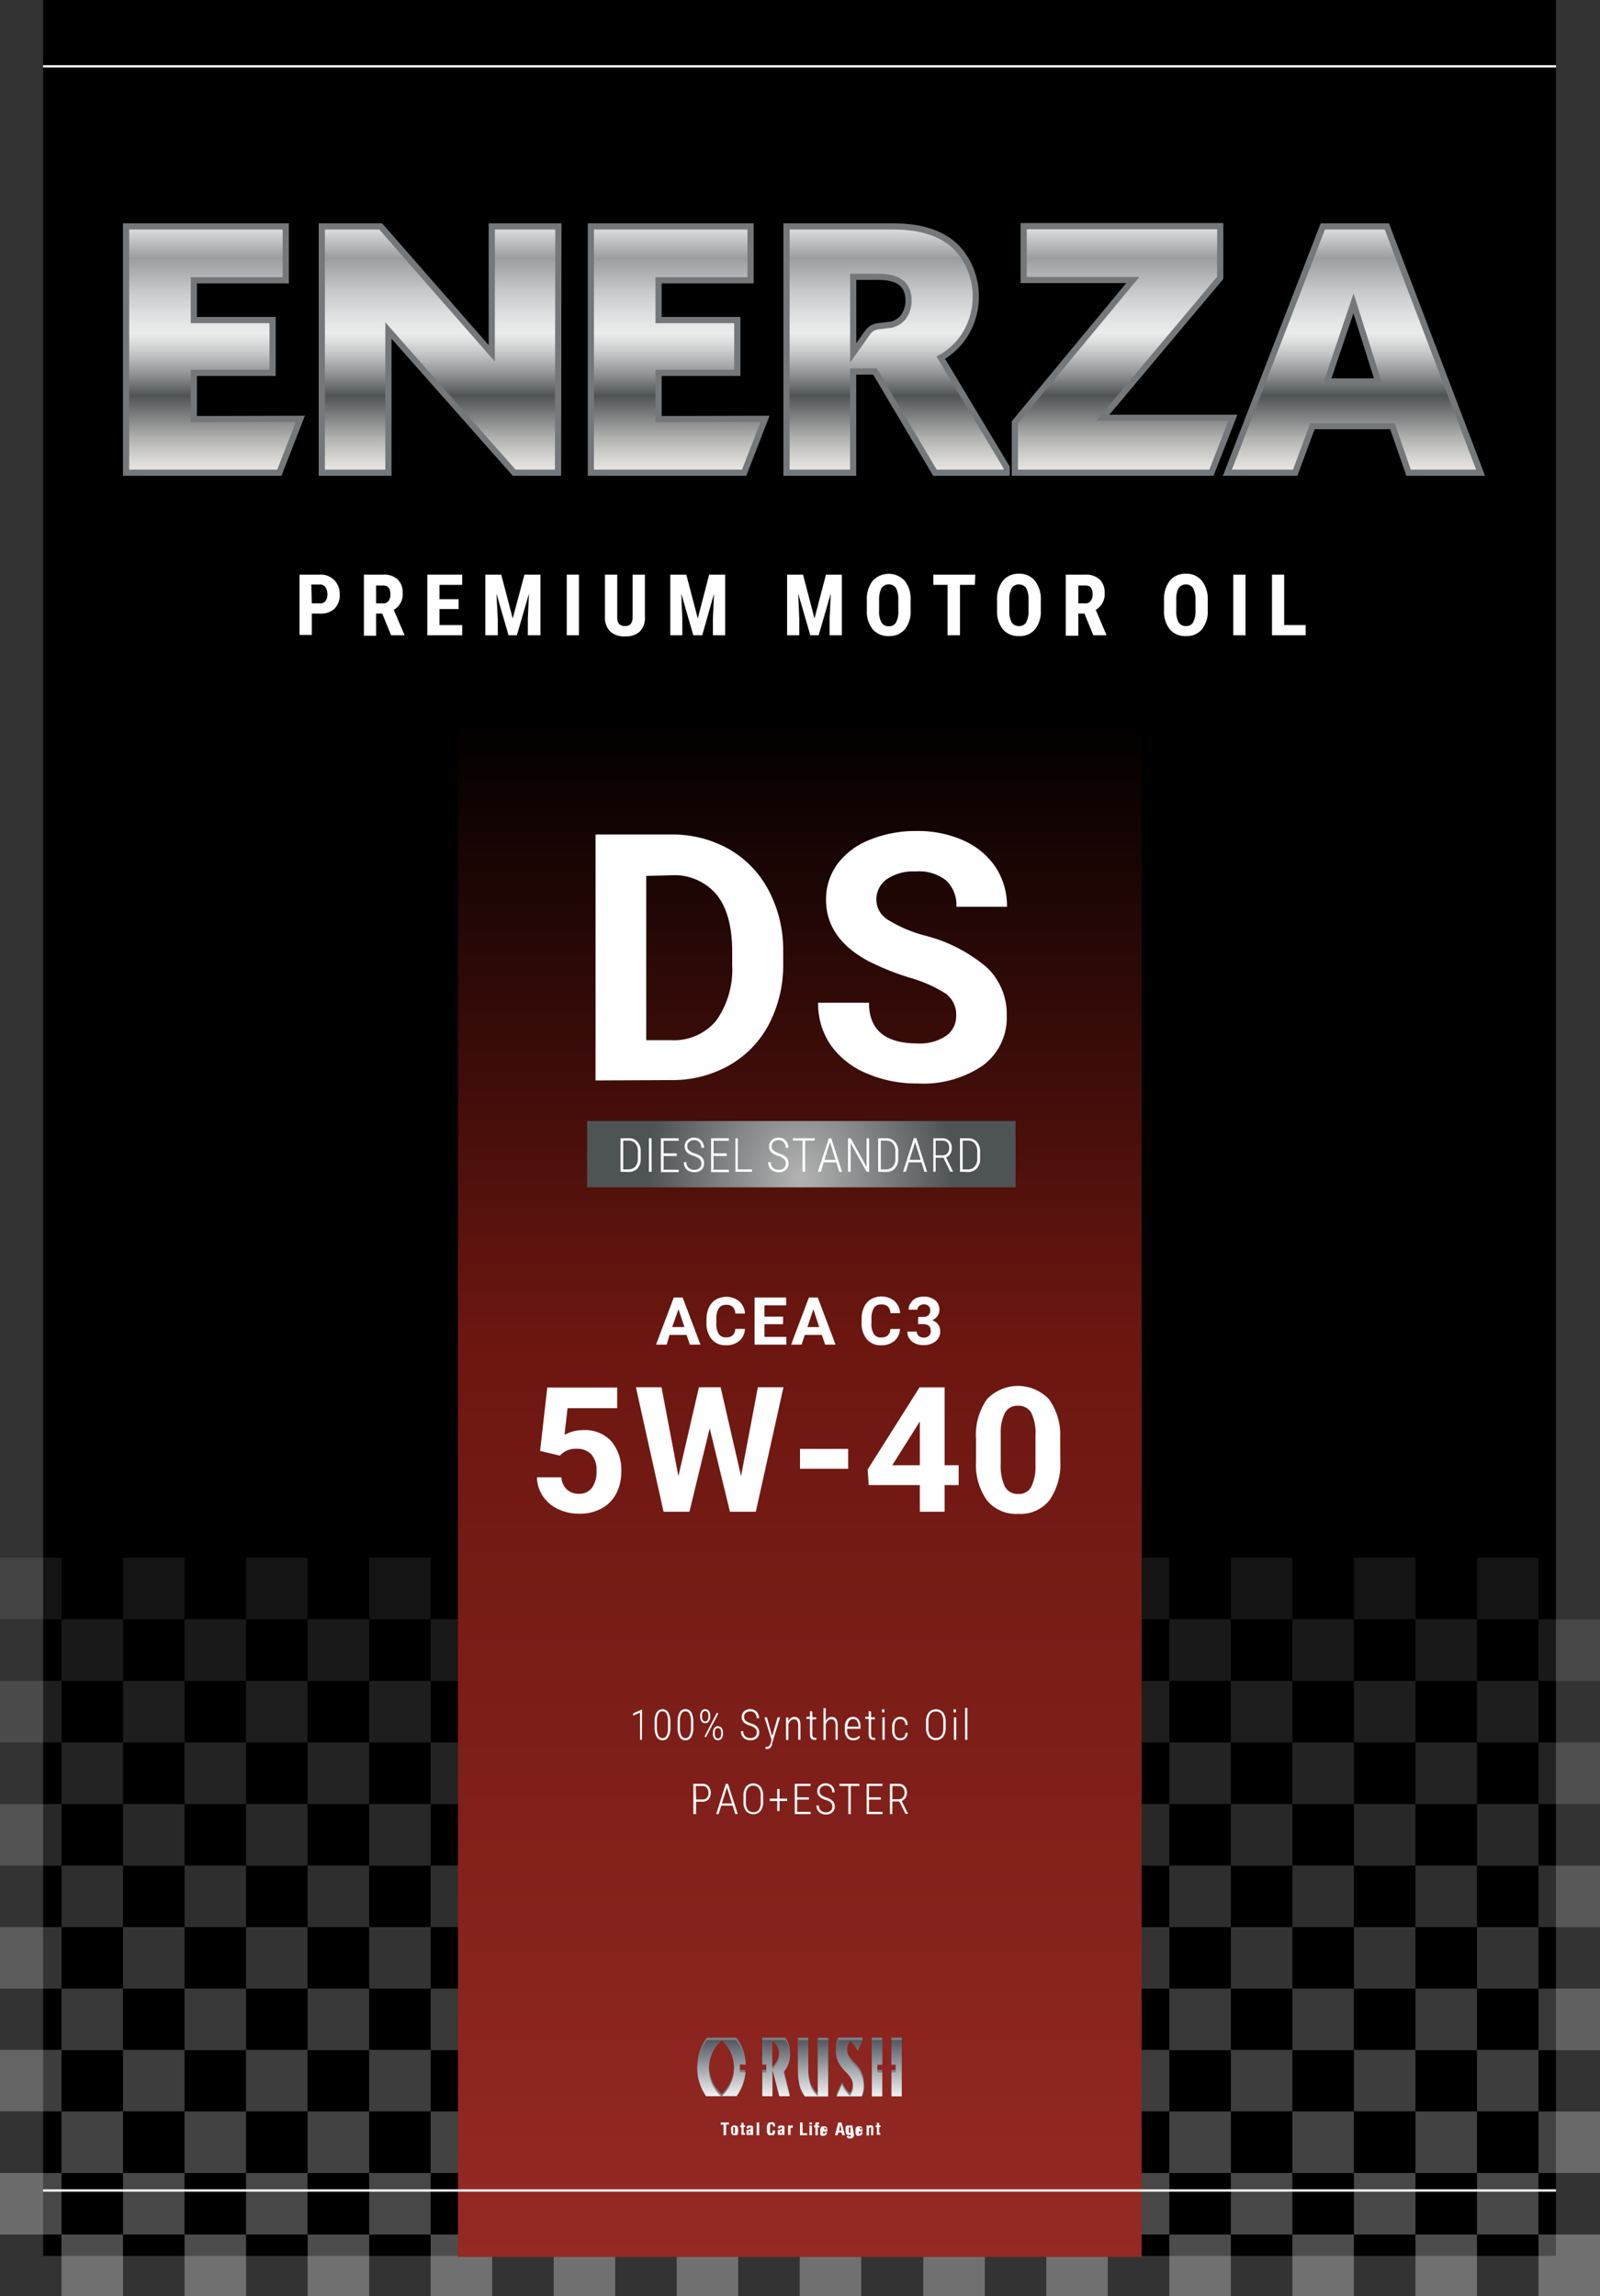 <svg xmlns="http://www.w3.org/2000/svg" xmlns:xlink="http://www.w3.org/1999/xlink" viewBox="0 0 180 258.2"><rect x="0" y="0" width="180" height="258.2" fill="#333333" stroke="none"/><defs><style>.cls-1,.cls-10,.cls-11,.cls-12,.cls-15,.cls-2,.cls-3,.cls-4,.cls-5,.cls-6,.cls-7,.cls-8,.cls-9{fill:#fff;}.cls-1{opacity:0.3;}.cls-2{opacity:0.28;}.cls-3{opacity:0.26;}.cls-4{opacity:0.24;}.cls-5{opacity:0.22;}.cls-6{opacity:0.2;}.cls-7{opacity:0.18;}.cls-8{opacity:0.14;}.cls-9{opacity:0.16;}.cls-10{opacity:0.12;}.cls-11{opacity:0.1;}.cls-12{opacity:0.08;}.cls-13{fill:url(#名称未設定グラデーション_23);}.cls-14,.cls-24{fill:none;}.cls-14{stroke:#fff;stroke-width:0.26px;}.cls-16{fill:#a1a4a6;stroke:#74787b;stroke-width:1.39px;}.cls-17{fill:url(#名称未設定グラデーション_2);}.cls-18{fill:url(#名称未設定グラデーション_2-2);}.cls-19{fill:url(#名称未設定グラデーション_2-3);}.cls-20{fill:url(#名称未設定グラデーション_2-4);}.cls-21{fill:url(#名称未設定グラデーション_2-5);}.cls-22{fill:url(#名称未設定グラデーション_2-6);}.cls-23{fill:url(#名称未設定グラデーション_4);}.cls-25{fill:#7c8084;}.cls-26{fill:url(#linear-gradient);}.cls-27{fill:url(#linear-gradient-2);}.cls-28{fill:url(#linear-gradient-3);}.cls-29{fill:url(#linear-gradient-4);}</style><linearGradient id="名称未設定グラデーション_23" x1="89.97" y1="253.8" x2="89.97" y2="80.86" gradientUnits="userSpaceOnUse"><stop offset="0" stop-color="#952924"/><stop offset="0.6" stop-color="#6c1610"/><stop offset="1"/></linearGradient><linearGradient id="名称未設定グラデーション_2" x1="2649.39" y1="2643.9" x2="2676.42" y2="2643.9" gradientTransform="translate(-2620 2702.2) rotate(-90)" gradientUnits="userSpaceOnUse"><stop offset="0" stop-color="#efedeb"/><stop offset="0" stop-color="#e8e6e2"/><stop offset="0.04" stop-color="#d9d8d4"/><stop offset="0.13" stop-color="#b2b3b1"/><stop offset="0.24" stop-color="#747778"/><stop offset="0.31" stop-color="#4e5355"/><stop offset="0.31" stop-color="#505557"/><stop offset="0.4" stop-color="#929597"/><stop offset="0.48" stop-color="#c2c4c5"/><stop offset="0.54" stop-color="#e0e1e1"/><stop offset="0.57" stop-color="#ebecec"/><stop offset="0.63" stop-color="#e1e3e3"/><stop offset="0.74" stop-color="#c7c9cb"/><stop offset="0.87" stop-color="#9da1a4"/><stop offset="0.88" stop-color="#9a9ea2"/><stop offset="1" stop-color="#dbdbdb"/><stop offset="1" stop-color="#b3b3b3"/></linearGradient><linearGradient id="名称未設定グラデーション_2-2" x1="2649.39" y1="2669.49" x2="2676.42" y2="2669.49" xlink:href="#名称未設定グラデーション_2"/><linearGradient id="名称未設定グラデーション_2-3" x1="2649.39" y1="2696.19" x2="2676.42" y2="2696.19" xlink:href="#名称未設定グラデーション_2"/><linearGradient id="名称未設定グラデーション_2-4" x1="2649.39" y1="2720.87" x2="2676.42" y2="2720.87" xlink:href="#名称未設定グラデーション_2"/><linearGradient id="名称未設定グラデーション_2-5" x1="2649.39" y1="2746.35" x2="2676.42" y2="2746.35" xlink:href="#名称未設定グラデーション_2"/><linearGradient id="名称未設定グラデーション_2-6" x1="2649.39" y1="2772.32" x2="2676.42" y2="2772.32" xlink:href="#名称未設定グラデーション_2"/><radialGradient id="名称未設定グラデーション_4" cx="-94.28" cy="1511.16" r="9.5" gradientTransform="translate(260.71 -3010.73) scale(1.81 2.08)" gradientUnits="userSpaceOnUse"><stop offset="0" stop-color="#b3b3b3"/><stop offset="1" stop-color="#4e5355"/></radialGradient><linearGradient id="linear-gradient" x1="91.48" y1="235.74" x2="91.48" y2="229.41" gradientUnits="userSpaceOnUse"><stop offset="0" stop-color="#f1f1f1"/><stop offset="1" stop-color="#515861"/></linearGradient><linearGradient id="linear-gradient-2" x1="95.63" y1="235.74" x2="95.63" y2="229.41" xlink:href="#linear-gradient"/><linearGradient id="linear-gradient-3" x1="99.77" y1="235.74" x2="99.77" y2="229.41" xlink:href="#linear-gradient"/><linearGradient id="linear-gradient-4" x1="83.66" y1="235.73" x2="83.66" y2="229.41" xlink:href="#linear-gradient"/></defs><g id="レイヤー_2" data-name="レイヤー 2"><g id="テキスト"><rect x="4.85" width="170.19" height="253.68"/><rect class="cls-1" x="103.87" y="251.28" width="6.92" height="6.92"/><rect class="cls-1" x="117.71" y="251.28" width="6.92" height="6.92"/><rect class="cls-1" x="131.55" y="251.28" width="6.92" height="6.92"/><rect class="cls-1" x="145.39" y="251.28" width="6.92" height="6.92"/><rect class="cls-1" x="159.24" y="251.28" width="6.92" height="6.92"/><rect class="cls-1" x="173.08" y="251.28" width="6.92" height="6.92"/><rect class="cls-2" x="96.95" y="244.36" width="6.92" height="6.92"/><rect class="cls-2" x="110.79" y="244.36" width="6.92" height="6.92"/><rect class="cls-2" x="124.63" y="244.36" width="6.92" height="6.92"/><rect class="cls-2" x="138.47" y="244.36" width="6.92" height="6.92"/><rect class="cls-2" x="152.32" y="244.36" width="6.92" height="6.92"/><rect class="cls-2" x="166.16" y="244.36" width="6.92" height="6.92"/><rect class="cls-3" x="103.87" y="237.44" width="6.92" height="6.92"/><rect class="cls-3" x="117.71" y="237.44" width="6.92" height="6.92"/><rect class="cls-3" x="131.55" y="237.44" width="6.92" height="6.92"/><rect class="cls-3" x="145.39" y="237.44" width="6.92" height="6.92"/><rect class="cls-3" x="159.24" y="237.44" width="6.92" height="6.92"/><rect class="cls-3" x="173.08" y="237.44" width="6.92" height="6.92"/><rect class="cls-4" x="96.95" y="230.51" width="6.92" height="6.92"/><rect class="cls-4" x="110.79" y="230.51" width="6.92" height="6.92"/><rect class="cls-4" x="124.63" y="230.51" width="6.92" height="6.92"/><rect class="cls-4" x="138.47" y="230.51" width="6.92" height="6.92"/><rect class="cls-4" x="152.32" y="230.51" width="6.92" height="6.92"/><rect class="cls-4" x="166.16" y="230.51" width="6.92" height="6.92"/><rect class="cls-5" x="103.87" y="223.63" width="6.92" height="6.92"/><rect class="cls-5" x="117.71" y="223.63" width="6.92" height="6.92"/><rect class="cls-5" x="131.55" y="223.63" width="6.92" height="6.92"/><rect class="cls-5" x="145.39" y="223.63" width="6.92" height="6.92"/><rect class="cls-5" x="159.24" y="223.63" width="6.92" height="6.92"/><rect class="cls-5" x="173.08" y="223.63" width="6.92" height="6.92"/><rect class="cls-6" x="96.95" y="216.71" width="6.92" height="6.92"/><rect class="cls-6" x="110.79" y="216.71" width="6.92" height="6.92"/><rect class="cls-6" x="124.63" y="216.71" width="6.92" height="6.92"/><rect class="cls-6" x="138.47" y="216.71" width="6.92" height="6.92"/><rect class="cls-6" x="152.32" y="216.71" width="6.92" height="6.92"/><rect class="cls-6" x="166.16" y="216.71" width="6.92" height="6.92"/><rect class="cls-7" x="103.87" y="209.79" width="6.92" height="6.92"/><rect class="cls-7" x="117.71" y="209.79" width="6.92" height="6.92"/><rect class="cls-7" x="131.55" y="209.79" width="6.92" height="6.92"/><rect class="cls-7" x="145.39" y="209.79" width="6.92" height="6.92"/><rect class="cls-7" x="159.24" y="209.79" width="6.92" height="6.92"/><rect class="cls-7" x="173.08" y="209.79" width="6.92" height="6.92"/><rect class="cls-8" x="103.87" y="195.95" width="6.92" height="6.92"/><rect class="cls-8" x="117.71" y="195.95" width="6.92" height="6.92"/><rect class="cls-8" x="131.55" y="195.95" width="6.92" height="6.92"/><rect class="cls-8" x="145.39" y="195.95" width="6.92" height="6.92"/><rect class="cls-8" x="159.24" y="195.95" width="6.92" height="6.92"/><rect class="cls-8" x="173.08" y="195.95" width="6.92" height="6.92"/><rect class="cls-9" x="96.95" y="202.87" width="6.92" height="6.92"/><rect class="cls-9" x="110.79" y="202.87" width="6.92" height="6.92"/><rect class="cls-9" x="124.63" y="202.87" width="6.92" height="6.92"/><rect class="cls-9" x="138.47" y="202.87" width="6.92" height="6.92"/><rect class="cls-9" x="152.32" y="202.87" width="6.92" height="6.92"/><rect class="cls-9" x="166.16" y="202.87" width="6.92" height="6.92"/><rect class="cls-10" x="96.95" y="189.02" width="6.92" height="6.92"/><rect class="cls-10" x="110.79" y="189.02" width="6.92" height="6.92"/><rect class="cls-10" x="124.63" y="189.02" width="6.92" height="6.92"/><rect class="cls-10" x="138.47" y="189.02" width="6.92" height="6.92"/><rect class="cls-10" x="152.32" y="189.02" width="6.92" height="6.92"/><rect class="cls-10" x="166.16" y="189.02" width="6.92" height="6.92"/><rect class="cls-1" x="6.92" y="251.28" width="6.92" height="6.92"/><rect class="cls-1" x="20.76" y="251.28" width="6.92" height="6.92"/><rect class="cls-1" x="34.61" y="251.28" width="6.92" height="6.92"/><rect class="cls-1" x="48.45" y="251.28" width="6.92" height="6.92"/><rect class="cls-1" x="62.29" y="251.28" width="6.92" height="6.92"/><rect class="cls-1" x="76.13" y="251.28" width="6.92" height="6.92"/><rect class="cls-1" x="89.97" y="251.28" width="6.92" height="6.92"/><rect class="cls-2" y="244.36" width="6.92" height="6.92"/><rect class="cls-2" x="13.84" y="244.36" width="6.92" height="6.92"/><rect class="cls-2" x="27.68" y="244.36" width="6.92" height="6.92"/><rect class="cls-2" x="41.53" y="244.36" width="6.92" height="6.92"/><rect class="cls-2" x="55.37" y="244.36" width="6.92" height="6.92"/><rect class="cls-2" x="69.21" y="244.36" width="6.92" height="6.92"/><rect class="cls-2" x="83.05" y="244.36" width="6.92" height="6.92"/><rect class="cls-3" x="6.92" y="237.44" width="6.92" height="6.92"/><rect class="cls-3" x="20.76" y="237.44" width="6.92" height="6.92"/><rect class="cls-3" x="34.61" y="237.44" width="6.92" height="6.92"/><rect class="cls-3" x="48.45" y="237.44" width="6.92" height="6.92"/><rect class="cls-3" x="62.29" y="237.44" width="6.92" height="6.92"/><rect class="cls-3" x="76.13" y="237.44" width="6.92" height="6.92"/><rect class="cls-3" x="89.97" y="237.44" width="6.92" height="6.92"/><rect class="cls-4" y="230.51" width="6.92" height="6.92"/><rect class="cls-4" x="13.84" y="230.51" width="6.92" height="6.92"/><rect class="cls-4" x="27.68" y="230.51" width="6.92" height="6.92"/><rect class="cls-4" x="41.53" y="230.51" width="6.92" height="6.92"/><rect class="cls-4" x="55.37" y="230.51" width="6.92" height="6.92"/><rect class="cls-4" x="69.21" y="230.51" width="6.92" height="6.92"/><rect class="cls-4" x="83.05" y="230.51" width="6.92" height="6.92"/><rect class="cls-5" x="6.92" y="223.63" width="6.92" height="6.92"/><rect class="cls-5" x="20.76" y="223.63" width="6.92" height="6.92"/><rect class="cls-5" x="34.61" y="223.63" width="6.92" height="6.92"/><rect class="cls-5" x="48.45" y="223.63" width="6.92" height="6.92"/><rect class="cls-5" x="62.29" y="223.63" width="6.92" height="6.92"/><rect class="cls-5" x="76.13" y="223.63" width="6.92" height="6.92"/><rect class="cls-5" x="89.97" y="223.63" width="6.92" height="6.92"/><rect class="cls-6" y="216.71" width="6.92" height="6.92"/><rect class="cls-6" x="13.84" y="216.71" width="6.92" height="6.92"/><rect class="cls-6" x="27.68" y="216.71" width="6.92" height="6.92"/><rect class="cls-6" x="41.53" y="216.71" width="6.92" height="6.92"/><rect class="cls-6" x="55.37" y="216.71" width="6.92" height="6.92"/><rect class="cls-6" x="69.21" y="216.71" width="6.92" height="6.92"/><rect class="cls-6" x="83.05" y="216.71" width="6.92" height="6.92"/><rect class="cls-7" x="6.92" y="209.79" width="6.92" height="6.92"/><rect class="cls-7" x="20.76" y="209.79" width="6.92" height="6.92"/><rect class="cls-7" x="34.61" y="209.79" width="6.92" height="6.92"/><rect class="cls-7" x="48.45" y="209.79" width="6.92" height="6.92"/><rect class="cls-7" x="62.29" y="209.79" width="6.92" height="6.92"/><rect class="cls-7" x="76.13" y="209.79" width="6.92" height="6.92"/><rect class="cls-7" x="89.97" y="209.79" width="6.92" height="6.92"/><rect class="cls-8" x="6.92" y="195.95" width="6.92" height="6.92"/><rect class="cls-8" x="20.76" y="195.95" width="6.92" height="6.92"/><rect class="cls-8" x="34.61" y="195.95" width="6.92" height="6.92"/><rect class="cls-8" x="48.45" y="195.95" width="6.92" height="6.92"/><rect class="cls-8" x="62.29" y="195.95" width="6.92" height="6.92"/><rect class="cls-8" x="76.13" y="195.95" width="6.92" height="6.92"/><rect class="cls-8" x="89.97" y="195.95" width="6.92" height="6.92"/><rect class="cls-9" y="202.87" width="6.92" height="6.92"/><rect class="cls-9" x="13.84" y="202.87" width="6.92" height="6.92"/><rect class="cls-9" x="27.68" y="202.87" width="6.92" height="6.92"/><rect class="cls-9" x="41.53" y="202.87" width="6.92" height="6.92"/><rect class="cls-9" x="55.37" y="202.87" width="6.92" height="6.92"/><rect class="cls-9" x="69.21" y="202.87" width="6.92" height="6.92"/><rect class="cls-9" x="83.05" y="202.87" width="6.92" height="6.92"/><rect class="cls-10" y="189.02" width="6.92" height="6.92"/><rect class="cls-10" x="13.84" y="189.02" width="6.92" height="6.92"/><rect class="cls-10" x="27.68" y="189.02" width="6.92" height="6.92"/><rect class="cls-10" x="41.53" y="189.02" width="6.92" height="6.92"/><rect class="cls-10" x="55.37" y="189.02" width="6.92" height="6.92"/><rect class="cls-10" x="69.21" y="189.02" width="6.92" height="6.92"/><rect class="cls-10" x="83.05" y="189.02" width="6.92" height="6.92"/><rect class="cls-11" x="103.87" y="182.1" width="6.92" height="6.92"/><rect class="cls-11" x="117.71" y="182.1" width="6.92" height="6.92"/><rect class="cls-11" x="131.55" y="182.1" width="6.92" height="6.92"/><rect class="cls-11" x="145.39" y="182.1" width="6.92" height="6.92"/><rect class="cls-11" x="159.24" y="182.1" width="6.92" height="6.92"/><rect class="cls-11" x="173.08" y="182.1" width="6.92" height="6.92"/><rect class="cls-12" x="96.95" y="175.18" width="6.92" height="6.92"/><rect class="cls-12" x="110.79" y="175.18" width="6.92" height="6.92"/><rect class="cls-12" x="124.63" y="175.18" width="6.92" height="6.92"/><rect class="cls-12" x="138.47" y="175.18" width="6.92" height="6.92"/><rect class="cls-12" x="152.32" y="175.18" width="6.92" height="6.92"/><rect class="cls-12" x="166.16" y="175.18" width="6.92" height="6.92"/><rect class="cls-11" x="6.92" y="182.1" width="6.92" height="6.92"/><rect class="cls-11" x="20.76" y="182.1" width="6.92" height="6.92"/><rect class="cls-11" x="34.61" y="182.1" width="6.92" height="6.92"/><rect class="cls-11" x="48.45" y="182.1" width="6.92" height="6.92"/><rect class="cls-11" x="62.29" y="182.1" width="6.92" height="6.92"/><rect class="cls-11" x="76.13" y="182.1" width="6.92" height="6.92"/><rect class="cls-11" x="89.97" y="182.1" width="6.92" height="6.92"/><rect class="cls-12" y="175.18" width="6.92" height="6.92"/><rect class="cls-12" x="13.84" y="175.18" width="6.92" height="6.92"/><rect class="cls-12" x="27.68" y="175.18" width="6.92" height="6.92"/><rect class="cls-12" x="41.53" y="175.18" width="6.92" height="6.92"/><rect class="cls-12" x="55.37" y="175.18" width="6.92" height="6.92"/><rect class="cls-12" x="69.21" y="175.18" width="6.92" height="6.92"/><rect class="cls-12" x="83.05" y="175.18" width="6.92" height="6.92"/><rect class="cls-13" x="51.52" y="80.86" width="76.91" height="172.94"/><line class="cls-14" x1="4.85" y1="7.46" x2="175.05" y2="7.46"/><line class="cls-14" x1="4.85" y1="246.33" x2="175.05" y2="246.33"/><path class="cls-15" d="M35.08,69v2.4H33.7V64.62H36a2.13,2.13,0,0,1,1.62.63,2.24,2.24,0,0,1,.6,1.63,2.11,2.11,0,0,1-.6,1.58A2.22,2.22,0,0,1,36,69Zm0-1.15H36a.72.72,0,0,0,.61-.26,1.1,1.1,0,0,0,.22-.75,1.39,1.39,0,0,0-.22-.81.71.71,0,0,0-.59-.3h-1Z"/><path class="cls-15" d="M43,69h-.69v2.49H40.94V64.62h2.19a2.25,2.25,0,0,1,1.6.53,2,2,0,0,1,.57,1.53,2,2,0,0,1-1,1.9l1.19,2.79v.07H44Zm-.69-1.15h.79a.69.69,0,0,0,.61-.28,1.15,1.15,0,0,0,.21-.73c0-.68-.27-1-.8-1h-.81Z"/><path class="cls-15" d="M51.59,68.49H49.44v1.8H52v1.15H48.07V64.62H52v1.15H49.44v1.61h2.15Z"/><path class="cls-15" d="M56.39,64.62l1.29,4.93L59,64.62h1.8v6.82H59.38V69.59l.13-2.84-1.36,4.69h-.94l-1.36-4.69L56,69.59v1.85H54.6V64.62Z"/><path class="cls-15" d="M65.13,71.44H63.76V64.62h1.37Z"/><path class="cls-15" d="M72.55,64.62v4.72A2.21,2.21,0,0,1,72,71a2.27,2.27,0,0,1-1.65.56A2.31,2.31,0,0,1,68.63,71a2.23,2.23,0,0,1-.57-1.65V64.62h1.38v4.69a1.35,1.35,0,0,0,.19.83.78.78,0,0,0,.68.25.76.76,0,0,0,.67-.25,1.38,1.38,0,0,0,.19-.81V64.62Z"/><path class="cls-15" d="M77.21,64.62l1.29,4.93,1.28-4.93h1.8v6.82H80.2V69.59l.13-2.84L79,71.44H78l-1.36-4.69.12,2.84v1.85H75.41V64.62Z"/><path class="cls-15" d="M90.34,64.62l1.29,4.93,1.29-4.93h1.79v6.82H93.33V69.59l.13-2.84L92.1,71.44h-.94L89.8,66.75l.12,2.84v1.85H88.55V64.62Z"/><path class="cls-15" d="M102.44,68.64a3.12,3.12,0,0,1-.65,2.13,2.22,2.22,0,0,1-1.8.76,2.27,2.27,0,0,1-1.8-.75,3.14,3.14,0,0,1-.67-2.11V67.51a3.34,3.34,0,0,1,.66-2.2,2.46,2.46,0,0,1,3.6,0,3.26,3.26,0,0,1,.66,2.18Zm-1.38-1.14a2.84,2.84,0,0,0-.26-1.37,1,1,0,0,0-1.63,0,2.77,2.77,0,0,0-.27,1.32v1.21A2.5,2.5,0,0,0,99.17,70a.9.9,0,0,0,.82.42.86.86,0,0,0,.8-.41,2.43,2.43,0,0,0,.27-1.29Z"/><path class="cls-15" d="M109.67,65.77H108v5.67H106.6V65.77H105V64.62h4.72Z"/><path class="cls-15" d="M117.09,68.64a3.17,3.17,0,0,1-.65,2.13,2.22,2.22,0,0,1-1.8.76,2.28,2.28,0,0,1-1.81-.75,3.19,3.19,0,0,1-.66-2.11V67.51a3.39,3.39,0,0,1,.65-2.2,2.23,2.23,0,0,1,1.81-.79,2.2,2.2,0,0,1,1.79.78,3.32,3.32,0,0,1,.67,2.18Zm-1.38-1.14a2.71,2.71,0,0,0-.27-1.37,1,1,0,0,0-1.62,0,2.55,2.55,0,0,0-.27,1.32v1.21a2.62,2.62,0,0,0,.26,1.32.92.92,0,0,0,.83.42.87.87,0,0,0,.8-.41,2.64,2.64,0,0,0,.27-1.29Z"/><path class="cls-15" d="M122,69h-.69v2.49H119.9V64.62h2.2a2.27,2.27,0,0,1,1.6.53,2,2,0,0,1,.57,1.53,2,2,0,0,1-1,1.9l1.19,2.79v.07H123Zm-.69-1.15h.78a.7.7,0,0,0,.62-.28,1.15,1.15,0,0,0,.21-.73c0-.68-.27-1-.8-1h-.81Z"/><path class="cls-15" d="M135.87,68.64a3.17,3.17,0,0,1-.65,2.13,2.22,2.22,0,0,1-1.8.76,2.28,2.28,0,0,1-1.81-.75,3.19,3.19,0,0,1-.66-2.11V67.51a3.39,3.39,0,0,1,.65-2.2,2.23,2.23,0,0,1,1.81-.79,2.2,2.2,0,0,1,1.79.78,3.32,3.32,0,0,1,.67,2.18Zm-1.38-1.14a2.71,2.71,0,0,0-.27-1.37,1,1,0,0,0-1.62,0,2.55,2.55,0,0,0-.27,1.32v1.21a2.62,2.62,0,0,0,.26,1.32.92.92,0,0,0,.83.42.87.87,0,0,0,.8-.41,2.64,2.64,0,0,0,.27-1.29Z"/><path class="cls-15" d="M140.12,71.44h-1.38V64.62h1.38Z"/><path class="cls-15" d="M144.47,70.29h2.42v1.15H143.1V64.62h1.37Z"/><path class="cls-15" d="M72.22,195.65H72v-3.06l-.77.34v-.26l1-.44h0Z"/><path class="cls-15" d="M75.42,194.23a2.17,2.17,0,0,1-.23,1.1.76.76,0,0,1-1.31,0,2.17,2.17,0,0,1-.24-1.07v-.6a2.13,2.13,0,0,1,.23-1.09.77.77,0,0,1,1.31,0,2.09,2.09,0,0,1,.24,1.05Zm-.27-.61a2,2,0,0,0-.15-.88.51.51,0,0,0-.47-.3.5.5,0,0,0-.46.29,1.82,1.82,0,0,0-.17.84v.69a2.11,2.11,0,0,0,.16.89.53.53,0,0,0,.47.31.49.49,0,0,0,.46-.3,1.85,1.85,0,0,0,.16-.87Z"/><path class="cls-15" d="M78,194.23a2.17,2.17,0,0,1-.23,1.1.76.76,0,0,1-1.31,0,2.07,2.07,0,0,1-.23-1.07v-.6a2.14,2.14,0,0,1,.22-1.09.72.72,0,0,1,.66-.37.73.73,0,0,1,.66.36,2.1,2.1,0,0,1,.23,1.05Zm-.26-.61a2,2,0,0,0-.16-.88.5.5,0,0,0-.47-.3.51.51,0,0,0-.46.29,1.71,1.71,0,0,0-.16.84v.69a2,2,0,0,0,.16.89.5.5,0,0,0,.46.31.49.49,0,0,0,.46-.3,2,2,0,0,0,.17-.87Z"/><path class="cls-15" d="M78.77,192.9a.75.75,0,0,1,.16-.5.47.47,0,0,1,.4-.2.48.48,0,0,1,.41.2.76.76,0,0,1,.16.51v.17a.75.75,0,0,1-.16.5.49.49,0,0,1-.4.2.48.48,0,0,1-.41-.2.76.76,0,0,1-.16-.51Zm.21.18a.63.63,0,0,0,.09.35.32.32,0,0,0,.27.15.3.3,0,0,0,.26-.15.64.64,0,0,0,.09-.36v-.17a.63.63,0,0,0-.09-.35.31.31,0,0,0-.27-.14.29.29,0,0,0-.26.14.64.64,0,0,0-.09.36Zm.43,2.29-.15-.11,1.39-2.67.16.12Zm.79-.55a.81.81,0,0,1,.16-.5.48.48,0,0,1,.41-.2.5.5,0,0,1,.4.19.81.81,0,0,1,.16.52V195a.78.78,0,0,1-.16.51.5.5,0,0,1-.4.19.52.52,0,0,1-.41-.19.87.87,0,0,1-.16-.52Zm.21.18a.69.69,0,0,0,.09.36.33.33,0,0,0,.27.14.3.3,0,0,0,.26-.14.62.62,0,0,0,.1-.37v-.17a.57.57,0,0,0-.1-.36.29.29,0,0,0-.26-.13.32.32,0,0,0-.27.13.68.68,0,0,0-.09.37Z"/><path class="cls-15" d="M85.14,194.82a.61.61,0,0,0-.17-.45,1.62,1.62,0,0,0-.6-.32,2,2,0,0,1-.66-.33.82.82,0,0,1-.27-.64.84.84,0,0,1,.27-.64,1,1,0,0,1,.69-.24.93.93,0,0,1,.71.28,1,1,0,0,1,.28.74h-.27a.79.79,0,0,0-.19-.56.69.69,0,0,0-.53-.21.72.72,0,0,0-.51.18.58.58,0,0,0-.18.45.57.57,0,0,0,.17.42,1.7,1.7,0,0,0,.56.29,2.13,2.13,0,0,1,.58.26.9.9,0,0,1,.29.33.83.83,0,0,1,.1.43.85.85,0,0,1-.27.65,1,1,0,0,1-.72.24,1.26,1.26,0,0,1-.55-.12.92.92,0,0,1-.38-.35,1.1,1.1,0,0,1-.14-.55h.27a.77.77,0,0,0,.21.57.88.88,0,0,0,.59.2.73.73,0,0,0,.52-.17A.6.6,0,0,0,85.14,194.82Z"/><path class="cls-15" d="M86.87,195.23l.61-2.11h.28l-.9,2.94,0,.14c-.12.32-.3.48-.55.48l-.19,0v-.24h.12a.39.39,0,0,0,.28-.1.73.73,0,0,0,.18-.32l.1-.36L86,193.12h.28Z"/><path class="cls-15" d="M88.69,193.12v.4a.89.89,0,0,1,.29-.32.61.61,0,0,1,.39-.13c.45,0,.67.3.68.89v1.69h-.25V194a1,1,0,0,0-.12-.5.45.45,0,0,0-.37-.16.5.5,0,0,0-.37.16,1,1,0,0,0-.25.42v1.75h-.26v-2.53Z"/><path class="cls-15" d="M91.39,192.47v.65h.43v.23h-.43V195a.63.63,0,0,0,.06.31.21.21,0,0,0,.2.1l.19,0v.23a.62.62,0,0,1-.26,0c-.3,0-.46-.21-.46-.63v-1.72h-.4v-.23h.4v-.65Z"/><path class="cls-15" d="M92.89,193.52a.91.91,0,0,1,.28-.33.67.67,0,0,1,.39-.12c.45,0,.67.3.68.89v1.69H94V194a1,1,0,0,0-.12-.5.45.45,0,0,0-.37-.16.5.5,0,0,0-.37.16.86.86,0,0,0-.24.42v1.75h-.26v-3.59h.26Z"/><path class="cls-15" d="M96,195.7a.89.89,0,0,1-.7-.29,1.23,1.23,0,0,1-.26-.83v-.31a1.42,1.42,0,0,1,.24-.88.82.82,0,0,1,.67-.32.75.75,0,0,1,.63.27,1.29,1.29,0,0,1,.22.83v.24h-1.5v.14a1.12,1.12,0,0,0,.18.68.66.66,0,0,0,.53.23.78.78,0,0,0,.61-.27l.13.17A.85.85,0,0,1,96,195.7ZM96,193.32a.57.57,0,0,0-.47.21,1.13,1.13,0,0,0-.18.64h1.24v-.07C96.54,193.58,96.35,193.32,96,193.32Z"/><path class="cls-15" d="M98,192.47v.65h.43v.23H98V195a.63.63,0,0,0,.06.31.22.22,0,0,0,.21.1l.18,0v.23a.57.57,0,0,1-.25,0c-.31,0-.47-.21-.47-.63v-1.72h-.39v-.23h.39v-.65Z"/><path class="cls-15" d="M99.23,192.39a.23.23,0,0,1,0-.14.17.17,0,0,1,.13-.05.19.19,0,0,1,.13.05.23.23,0,0,1,0,.14.18.18,0,0,1,0,.13.16.16,0,0,1-.13.06.15.15,0,0,1-.13-.06A.18.18,0,0,1,99.23,192.39Zm.3,3.26h-.26v-2.53h.26Z"/><path class="cls-15" d="M101.29,195.46a.57.57,0,0,0,.42-.15.7.7,0,0,0,.15-.44h.25a.83.83,0,0,1-.25.61.77.77,0,0,1-.57.22.79.79,0,0,1-.68-.29,1.32,1.32,0,0,1-.24-.86v-.31a1.43,1.43,0,0,1,.23-.87.82.82,0,0,1,.69-.3.75.75,0,0,1,.59.24,1,1,0,0,1,.23.67h-.25a.77.77,0,0,0-.16-.49.49.49,0,0,0-.41-.17.57.57,0,0,0-.5.22,1.32,1.32,0,0,0-.16.7v.29a1.31,1.31,0,0,0,.16.71A.59.59,0,0,0,101.29,195.46Z"/><path class="cls-15" d="M106.39,194.32a1.61,1.61,0,0,1-.29,1,1,1,0,0,1-.81.36,1,1,0,0,1-.81-.36,1.54,1.54,0,0,1-.3-1v-.75a1.57,1.57,0,0,1,.3-1,1.09,1.09,0,0,1,1.62,0,1.66,1.66,0,0,1,.29,1Zm-.27-.74a1.41,1.41,0,0,0-.21-.84.73.73,0,0,0-.62-.28.75.75,0,0,0-.62.27,1.37,1.37,0,0,0-.22.83v.76a1.32,1.32,0,0,0,.22.84.82.82,0,0,0,1.24,0,1.42,1.42,0,0,0,.21-.85Z"/><path class="cls-15" d="M107.28,192.39a.23.23,0,0,1,0-.14.17.17,0,0,1,.13-.05.19.19,0,0,1,.13.05.23.23,0,0,1,0,.14.18.18,0,0,1,0,.13.16.16,0,0,1-.13.06.15.15,0,0,1-.13-.06A.18.18,0,0,1,107.28,192.39Zm.3,3.26h-.26v-2.53h.26Z"/><path class="cls-15" d="M108.83,195.65h-.26v-3.59h.26Z"/><path class="cls-15" d="M78.31,202.61V204H78v-3.41h1a.93.93,0,0,1,.71.27,1.22,1.22,0,0,1,0,1.49,1,1,0,0,1-.73.26Zm0-.25H79a.68.68,0,0,0,.52-.19.8.8,0,0,0,.18-.56.82.82,0,0,0-.18-.56.67.67,0,0,0-.52-.21h-.72Z"/><path class="cls-15" d="M82.42,203.05H81.14l-.29.95h-.28l1.08-3.41h.25L83,204h-.28Zm-1.21-.25h1.13L81.78,201Z"/><path class="cls-15" d="M85.85,202.66a1.64,1.64,0,0,1-.29,1,1.09,1.09,0,0,1-1.62,0,1.55,1.55,0,0,1-.3-1v-.74a1.61,1.61,0,0,1,.29-1,1.08,1.08,0,0,1,1.63,0,1.62,1.62,0,0,1,.29,1Zm-.27-.74a1.34,1.34,0,0,0-.22-.84.75.75,0,0,0-.62-.28.73.73,0,0,0-.61.28,1.34,1.34,0,0,0-.22.82v.76a1.35,1.35,0,0,0,.22.85.73.73,0,0,0,.62.28.72.72,0,0,0,.62-.28,1.42,1.42,0,0,0,.21-.85Z"/><path class="cls-15" d="M87.7,202.26h.86v.27H87.7v1.13h-.26v-1.13H86.6v-.27h.84v-1.09h.26Z"/><path class="cls-15" d="M91,202.37H89.68v1.38H91.2V204H89.41v-3.41h1.78v.25H89.68v1.28H91Z"/><path class="cls-15" d="M93.64,203.16a.65.65,0,0,0-.16-.45,1.61,1.61,0,0,0-.61-.31,1.69,1.69,0,0,1-.65-.34.78.78,0,0,1-.28-.63.81.81,0,0,1,.27-.64,1,1,0,0,1,.7-.25,1,1,0,0,1,.71.29,1,1,0,0,1,.27.73h-.26a.77.77,0,0,0-.2-.55.67.67,0,0,0-.52-.21.69.69,0,0,0-.51.17.58.58,0,0,0-.19.45.54.54,0,0,0,.18.42,1.38,1.38,0,0,0,.56.29,2.66,2.66,0,0,1,.58.27,1,1,0,0,1,.29.32,1,1,0,0,1,.09.44.82.82,0,0,1-.27.64,1,1,0,0,1-.72.25,1.11,1.11,0,0,1-.54-.13.89.89,0,0,1-.39-.35,1.06,1.06,0,0,1-.14-.54h.27a.72.72,0,0,0,.22.56.79.79,0,0,0,.58.21.73.73,0,0,0,.52-.18A.58.58,0,0,0,93.64,203.16Z"/><path class="cls-15" d="M96.71,200.84h-1V204h-.27v-3.16h-1v-.25h2.21Z"/><path class="cls-15" d="M99.09,202.37H97.76v1.38h1.53V204H97.5v-3.41h1.77v.25H97.76v1.28h1.33Z"/><path class="cls-15" d="M101.18,202.58h-.79V204h-.27v-3.41h.93a.94.94,0,0,1,.72.27,1,1,0,0,1,.26.73,1,1,0,0,1-.16.58.86.86,0,0,1-.43.35l.71,1.45v0h-.29Zm-.79-.25h.71a.6.6,0,0,0,.48-.21.88.88,0,0,0,0-1.08.69.69,0,0,0-.52-.2h-.66Z"/><path class="cls-15" d="M60.76,163.16l.81-7.13h7.86v2.32H63.85l-.34,3a4.32,4.32,0,0,1,2.11-.53,4,4,0,0,1,3.14,1.24,5,5,0,0,1,1.13,3.47,5.14,5.14,0,0,1-.57,2.44,4,4,0,0,1-1.64,1.66,5.09,5.09,0,0,1-2.53.59,5.45,5.45,0,0,1-2.35-.51,4.15,4.15,0,0,1-1.72-1.45,3.9,3.9,0,0,1-.67-2.13h2.75a2,2,0,0,0,.61,1.36,1.92,1.92,0,0,0,1.37.49,1.73,1.73,0,0,0,1.46-.68,3.13,3.13,0,0,0,.51-1.92,2.6,2.6,0,0,0-.59-1.83,2.15,2.15,0,0,0-1.66-.63,2.38,2.38,0,0,0-1.61.52l-.27.25Z"/><path class="cls-15" d="M83.37,166l1.89-10h2.88l-3.11,14H82.12l-2.28-9.38-2.28,9.38H74.65l-3.11-14h2.88l1.9,10,2.31-10h2.44Z"/><path class="cls-15" d="M95.42,165.17H90v-2.24h5.42Z"/><path class="cls-15" d="M106.27,164.77h1.58V167h-1.58v3h-2.79v-3H97.73l-.12-1.75,5.84-9.24h2.82Zm-5.89,0h3.1v-4.94l-.18.31Z"/><path class="cls-15" d="M119.28,164.25a7.1,7.1,0,0,1-1.21,4.45,4.18,4.18,0,0,1-3.52,1.54,4.23,4.23,0,0,1-3.51-1.51,6.89,6.89,0,0,1-1.24-4.33v-2.58a7,7,0,0,1,1.22-4.46,4.81,4.81,0,0,1,7,0,6.84,6.84,0,0,1,1.25,4.32Zm-2.79-2.83a5.22,5.22,0,0,0-.47-2.54,1.63,1.63,0,0,0-1.49-.8,1.57,1.57,0,0,0-1.45.76,4.81,4.81,0,0,0-.5,2.37v3.41a5.43,5.43,0,0,0,.47,2.55,1.6,1.6,0,0,0,1.5.83,1.56,1.56,0,0,0,1.47-.8,5.24,5.24,0,0,0,.47-2.45Z"/><path class="cls-15" d="M67,121.5V93.84h8.51A13,13,0,0,1,82,95.48a11.51,11.51,0,0,1,4.49,4.68A14.35,14.35,0,0,1,88.11,107v1.27a14.4,14.4,0,0,1-1.58,6.86,11.41,11.41,0,0,1-4.47,4.66,13,13,0,0,1-6.52,1.67Zm5.7-23v18.47h2.76a6.19,6.19,0,0,0,5.1-2.18,9.9,9.9,0,0,0,1.81-6.25V107q0-4.22-1.75-6.39a6.17,6.17,0,0,0-5.11-2.18Z"/><path class="cls-15" d="M107.57,114.24a2.94,2.94,0,0,0-1.14-2.48,15.23,15.23,0,0,0-4.1-1.82,28.89,28.89,0,0,1-4.69-1.89c-3.14-1.7-4.71-4-4.71-6.86a6.7,6.7,0,0,1,1.26-4,8.23,8.23,0,0,1,3.63-2.74,13.58,13.58,0,0,1,5.31-1,12.54,12.54,0,0,1,5.28,1.07,8.53,8.53,0,0,1,3.6,3,8,8,0,0,1,1.28,4.45h-5.7a3.74,3.74,0,0,0-1.2-3A4.9,4.9,0,0,0,103,98a5.27,5.27,0,0,0-3.25.88,2.8,2.8,0,0,0-1.16,2.33,2.68,2.68,0,0,0,1.36,2.26,15.29,15.29,0,0,0,4,1.71,17.28,17.28,0,0,1,7.09,3.63,7.22,7.22,0,0,1,2.22,5.39,6.67,6.67,0,0,1-2.72,5.64,11.9,11.9,0,0,1-7.31,2,14.06,14.06,0,0,1-5.81-1.17,9.24,9.24,0,0,1-4-3.2,8.21,8.21,0,0,1-1.38-4.71h5.72q0,4.58,5.47,4.58a5.33,5.33,0,0,0,3.17-.83A2.69,2.69,0,0,0,107.57,114.24Z"/><path class="cls-15" d="M77.24,150.12H75.32L75,151.21H73.8l2-5.3h1l2,5.3H77.61Zm-1.62-.89H77l-.67-2Z"/><path class="cls-15" d="M83.8,149.44a1.86,1.86,0,0,1-.63,1.35,2.2,2.2,0,0,1-1.5.49,2,2,0,0,1-1.61-.68,2.83,2.83,0,0,1-.58-1.89v-.32a3.19,3.19,0,0,1,.27-1.35,2,2,0,0,1,.77-.89,2.36,2.36,0,0,1,2.64.18,2,2,0,0,1,.65,1.38H82.72a1.11,1.11,0,0,0-.29-.75,1.07,1.07,0,0,0-.75-.23.92.92,0,0,0-.81.39,2.09,2.09,0,0,0-.28,1.22v.4a2.26,2.26,0,0,0,.26,1.25.9.9,0,0,0,.82.4,1.11,1.11,0,0,0,.76-.23,1,1,0,0,0,.28-.72Z"/><path class="cls-15" d="M88.09,148.91H86v1.42h2.46v.88H84.89v-5.3h3.55v.88H86v1.27h2.1Z"/><path class="cls-15" d="M92.46,150.12H90.54l-.36,1.09H89l2-5.3h1l2,5.3H92.83Zm-1.62-.89h1.32l-.66-2Z"/><path class="cls-15" d="M101.25,149.44a1.86,1.86,0,0,1-.63,1.35,2.2,2.2,0,0,1-1.5.49,2,2,0,0,1-1.6-.68,2.78,2.78,0,0,1-.59-1.89v-.32A3.19,3.19,0,0,1,97.2,147a2,2,0,0,1,.77-.89,2.36,2.36,0,0,1,2.64.18,2,2,0,0,1,.65,1.38h-1.09a1.11,1.11,0,0,0-.29-.75,1.07,1.07,0,0,0-.75-.23.92.92,0,0,0-.81.39,2.17,2.17,0,0,0-.28,1.22v.4A2.26,2.26,0,0,0,98.3,150a.9.9,0,0,0,.82.4,1.11,1.11,0,0,0,.76-.23,1,1,0,0,0,.28-.72Z"/><path class="cls-15" d="M103.3,148.09h.56a.78.78,0,0,0,.6-.2.72.72,0,0,0,.19-.53.65.65,0,0,0-.19-.5.74.74,0,0,0-.53-.18.76.76,0,0,0-.5.17.52.52,0,0,0-.21.43h-1a1.24,1.24,0,0,1,.22-.74A1.48,1.48,0,0,1,103,146a2.18,2.18,0,0,1,.89-.19,2,2,0,0,1,1.32.41,1.34,1.34,0,0,1,.47,1.11,1.12,1.12,0,0,1-.22.67,1.49,1.49,0,0,1-.58.47,1.26,1.26,0,0,1,.67.48,1.34,1.34,0,0,1,.22.76,1.39,1.39,0,0,1-.52,1.13,2.09,2.09,0,0,1-1.36.42,2,2,0,0,1-1.3-.41,1.37,1.37,0,0,1-.51-1.11h1.06a.61.61,0,0,0,.22.49.87.87,0,0,0,.55.19.84.84,0,0,0,.59-.2.71.71,0,0,0,.21-.53c0-.53-.29-.79-.87-.79h-.56Z"/><path class="cls-16" d="M33.28,47.45l-2.09,5.36H14.53v-27H31.8v5.36H21.46v5.17h8.86v5.24H21.46v5.9Z"/><path class="cls-16" d="M62.43,52.81H58L43.35,36.25l0,16.56H36.55v-27h6.12l13,14.85,0-14.85h6.8Z"/><path class="cls-16" d="M85.56,47.45l-2.08,5.36H66.82v-27H84.09v5.36H73.74v5.17H82.6v5.24H73.74v5.9Z"/><path class="cls-16" d="M112.9,52.66v.15h-7.52L98.63,41.43c-.68,0-1.68,0-3,0V52.81H88.83v-27H100c.78,0,1.57,0,2.35.11a9.72,9.72,0,0,1,2.22.48,7.48,7.48,0,0,1,2,1,6.41,6.41,0,0,1,1.65,1.77,7.81,7.81,0,0,1,.13,8.14,7.33,7.33,0,0,1-3,2.78ZM102.56,33.85q0-3.08-3.75-3.07H95.64v10l1.74-2.46c.22-.33.4-.58.53-.74a1.33,1.33,0,0,1,.41-.38,1.37,1.37,0,0,1,.55-.17l1-.12a2.8,2.8,0,0,0,2-1A3.55,3.55,0,0,0,102.56,33.85Z"/><path class="cls-16" d="M138.19,47.33l-2.14,5.48H114.52V47.62l13.66-16.48H115.51V25.78h21.42v5.33L123.31,47.33Z"/><path class="cls-16" d="M166.06,52.81h-7.35l-1.82-5.24h-9.48l-1.94,5.24h-6.88l10.46-27h6.73Zm-10.54-9.57L152.28,33l-3.46,10.24Z"/><path class="cls-17" d="M33.28,47.45l-2.09,5.36H14.53v-27H31.8v5.36H21.46v5.17h8.86v5.24H21.46v5.9Z"/><path class="cls-18" d="M62.43,52.81H58L43.35,36.25l0,16.56H36.55v-27h6.12l13,14.85,0-14.85h6.8Z"/><path class="cls-19" d="M85.56,47.45l-2.08,5.36H66.82v-27H84.09v5.36H73.74v5.17H82.6v5.24H73.74v5.9Z"/><path class="cls-20" d="M112.9,52.66v.15h-7.52L98.63,41.43c-.68,0-1.68,0-3,0V52.81H88.83v-27H100c.78,0,1.57,0,2.35.11a9.72,9.72,0,0,1,2.22.48,7.48,7.48,0,0,1,2,1,6.41,6.41,0,0,1,1.65,1.77,7.81,7.81,0,0,1,.13,8.14,7.33,7.33,0,0,1-3,2.78ZM102.56,33.85q0-3.08-3.75-3.07H95.64v10l1.74-2.46c.22-.33.4-.58.53-.74a1.33,1.33,0,0,1,.41-.38,1.37,1.37,0,0,1,.55-.17l1-.12a2.8,2.8,0,0,0,2-1A3.55,3.55,0,0,0,102.56,33.85Z"/><path class="cls-21" d="M138.19,47.33l-2.14,5.48H114.52V47.62l13.66-16.48H115.51V25.78h21.42v5.33L123.31,47.33Z"/><path class="cls-22" d="M166.06,52.81h-7.35l-1.82-5.24h-9.48l-1.94,5.24h-6.88l10.46-27h6.73Zm-10.54-9.57L152.28,33l-3.46,10.24Z"/><rect class="cls-23" x="66.05" y="126.06" width="48.2" height="7.46"/><path class="cls-15" d="M69.81,131.77V128h.9a1.22,1.22,0,0,1,1,.4,1.54,1.54,0,0,1,.37,1.08v.8a1.61,1.61,0,0,1-.36,1.11,1.29,1.29,0,0,1-1,.4Zm.3-3.51v3.24h.58a1,1,0,0,0,.78-.32,1.34,1.34,0,0,0,.29-.89v-.8a1.34,1.34,0,0,0-.27-.9,1,1,0,0,0-.79-.33Z"/><path class="cls-15" d="M73.31,131.77H73V128h.3Z"/><path class="cls-15" d="M76.13,130H74.66v1.54h1.69v.27h-2V128h2v.28H74.66v1.42h1.47Z"/><path class="cls-15" d="M78.9,130.84a.68.68,0,0,0-.18-.5,1.76,1.76,0,0,0-.67-.35,2,2,0,0,1-.73-.37,1,1,0,0,1,0-1.42,1.12,1.12,0,0,1,.78-.27,1.07,1.07,0,0,1,.79.32,1.14,1.14,0,0,1,.31.82h-.3a.88.88,0,0,0-.22-.62.74.74,0,0,0-.58-.24.81.81,0,0,0-.57.2.64.64,0,0,0-.21.5.6.6,0,0,0,.2.46,1.69,1.69,0,0,0,.62.33,2.52,2.52,0,0,1,.65.29,1,1,0,0,1,.32.36,1.06,1.06,0,0,1,.1.48.92.92,0,0,1-.3.72,1.13,1.13,0,0,1-.79.27,1.36,1.36,0,0,1-.61-.13,1,1,0,0,1-.43-.4,1.16,1.16,0,0,1-.15-.6h.29a.82.82,0,0,0,.24.63,1,1,0,0,0,.66.23.85.85,0,0,0,.57-.19A.65.65,0,0,0,78.9,130.84Z"/><path class="cls-15" d="M81.75,130H80.28v1.54H82v.27H80V128h2v.28H80.28v1.42h1.47Z"/><path class="cls-15" d="M83,131.5H84.6v.27H82.74V128H83Z"/><path class="cls-15" d="M88.4,130.84a.68.68,0,0,0-.18-.5,1.76,1.76,0,0,0-.67-.35,2.14,2.14,0,0,1-.73-.37.91.91,0,0,1-.3-.71.93.93,0,0,1,.3-.71,1.1,1.1,0,0,1,.77-.27,1.05,1.05,0,0,1,.79.32,1.1,1.1,0,0,1,.31.82h-.3a.84.84,0,0,0-.22-.62.73.73,0,0,0-.58-.24.81.81,0,0,0-.57.2.67.67,0,0,0-.2.5.59.59,0,0,0,.19.46,1.69,1.69,0,0,0,.62.33,2.52,2.52,0,0,1,.65.29,1,1,0,0,1,.32.36,1.06,1.06,0,0,1,.11.48.9.9,0,0,1-.31.72,1.13,1.13,0,0,1-.79.27,1.36,1.36,0,0,1-.61-.13,1,1,0,0,1-.43-.4,1.16,1.16,0,0,1-.15-.6h.3a.82.82,0,0,0,.24.63.92.92,0,0,0,.65.23.9.9,0,0,0,.58-.19A.67.67,0,0,0,88.4,130.84Z"/><path class="cls-15" d="M91.65,128.26H90.58v3.51h-.3v-3.51H89.2V128h2.45Z"/><path class="cls-15" d="M94.09,130.71H92.67l-.32,1.06H92L93.25,128h.27l1.21,3.79h-.31Zm-1.33-.28H94l-.63-2Z"/><path class="cls-15" d="M97.78,131.77h-.29l-1.79-3.23v3.23h-.3V128h.3l1.79,3.23V128h.29Z"/><path class="cls-15" d="M98.79,131.77V128h.89a1.25,1.25,0,0,1,1,.4,1.58,1.58,0,0,1,.37,1.08v.8a1.57,1.57,0,0,1-.37,1.11,1.28,1.28,0,0,1-1,.4Zm.3-3.51v3.24h.57a1,1,0,0,0,.79-.32,1.34,1.34,0,0,0,.28-.89v-.8a1.34,1.34,0,0,0-.27-.9,1,1,0,0,0-.79-.33Z"/><path class="cls-15" d="M103.66,130.71h-1.43l-.32,1.06h-.31l1.21-3.79h.28l1.2,3.79H104Zm-1.34-.28h1.25l-.62-2Z"/><path class="cls-15" d="M106.14,130.19h-.88v1.58H105V128h1a1.06,1.06,0,0,1,.8.3,1.13,1.13,0,0,1,.28.82,1.22,1.22,0,0,1-.17.64.91.91,0,0,1-.48.39l.79,1.61v0h-.32Zm-.88-.27h.79a.67.67,0,0,0,.53-.23.83.83,0,0,0,.2-.59.86.86,0,0,0-.2-.62.81.81,0,0,0-.59-.22h-.73Z"/><path class="cls-15" d="M108,131.77V128h.89a1.25,1.25,0,0,1,1,.4,1.58,1.58,0,0,1,.37,1.08v.8a1.57,1.57,0,0,1-.37,1.11,1.28,1.28,0,0,1-1,.4Zm.3-3.51v3.24h.57a1,1,0,0,0,.79-.32,1.34,1.34,0,0,0,.28-.89v-.8a1.34,1.34,0,0,0-.27-.9,1,1,0,0,0-.79-.33Z"/><rect class="cls-24" x="51.52" y="80.86" width="76.91" height="172.94"/><path class="cls-15" d="M82,238.92h-.31v1.2H81.4v-1.2h-.31v-.24H82Z"/><path class="cls-15" d="M82.22,239.33a.49.49,0,0,1,.08-.18.36.36,0,0,1,.13-.11.68.68,0,0,1,.4,0,.3.3,0,0,1,.14.11.48.48,0,0,1,.06.18.94.94,0,0,1,0,.25.9.9,0,0,1,0,.24A.48.48,0,0,1,83,240a.26.26,0,0,1-.13.1.42.42,0,0,1-.2,0,.62.62,0,0,1-.21,0,.35.35,0,0,1-.13-.11.75.75,0,0,1-.07-.18,1.66,1.66,0,0,1,0-.24A1.69,1.69,0,0,1,82.22,239.33Zm.26.4s0,.09,0,.12a.22.22,0,0,0,0,.08s0,0,.08,0a.11.11,0,0,0,.11-.08.71.71,0,0,0,0-.29.74.74,0,0,0,0-.3.12.12,0,0,0-.11-.08l-.08,0a.22.22,0,0,0,0,.08s0,.08,0,.12v.31Z"/><path class="cls-15" d="M83.66,238.73V239h.16v.18h-.16v.59a.2.2,0,0,0,0,.09s0,0,.08,0h.06v.2h-.31a.2.2,0,0,1-.08,0,.25.25,0,0,1,0-.09s0-.08,0-.14v-.62h-.14V239h.14v-.31Z"/><path class="cls-15" d="M84,239.34a.41.41,0,0,1,0-.16.25.25,0,0,1,.08-.1.34.34,0,0,1,.12-.06h.15l.2,0a.23.23,0,0,1,.11.07.21.21,0,0,1,.06.1.68.68,0,0,1,0,.14V240l0,.09h-.26a.14.14,0,0,1,0-.06s0,0,0-.06h0a.19.19,0,0,1-.11.11.43.43,0,0,1-.17,0,.24.24,0,0,1-.12,0,.18.18,0,0,1-.08-.07.3.3,0,0,1,0-.1.36.36,0,0,1,0-.11.51.51,0,0,1,0-.13.26.26,0,0,1,0-.09.27.27,0,0,1,.08-.07l.12,0,.16-.05a.1.1,0,0,0,.11-.12.15.15,0,0,0,0-.1.13.13,0,0,0-.1,0,.12.12,0,0,0-.09,0,.18.18,0,0,0,0,.11v0H84Zm.44.27-.06,0a.23.23,0,0,0-.12.06.2.2,0,0,0,0,.11.18.18,0,0,0,0,.11.08.08,0,0,0,.08,0h.06l0,0s0,0,0-.06a.15.15,0,0,0,0-.07v-.21Z"/><path class="cls-15" d="M85.41,238.68v1.44h-.28v-1.44Z"/><path class="cls-15" d="M86.91,238.94a.13.13,0,0,0-.13-.07.12.12,0,0,0-.09,0,.15.15,0,0,0-.06.09s0,.1,0,.17v.26a1.86,1.86,0,0,0,0,.26.57.57,0,0,0,0,.16.22.22,0,0,0,.06.07l.08,0h.07l.06,0s0-.07,0-.11a1.09,1.09,0,0,0,0-.19h.29a1.64,1.64,0,0,1,0,.22.36.36,0,0,1-.07.18.3.3,0,0,1-.13.12.54.54,0,0,1-.24,0,.67.67,0,0,1-.26,0,.36.36,0,0,1-.14-.16.52.52,0,0,1-.07-.23,4.51,4.51,0,0,1,0-.6.61.61,0,0,1,.07-.24.4.4,0,0,1,.14-.15.53.53,0,0,1,.26-.06.55.55,0,0,1,.25,0,.4.4,0,0,1,.13.13.49.49,0,0,1,.06.17c0,.06,0,.11,0,.17H87A.45.45,0,0,0,86.91,238.94Z"/><path class="cls-15" d="M87.53,239.34a.41.41,0,0,1,0-.16.25.25,0,0,1,.08-.1.34.34,0,0,1,.12-.06h.14l.21,0a.23.23,0,0,1,.11.07.21.21,0,0,1,.06.1.68.68,0,0,1,0,.14V240l0,.09h-.26l0-.06a.13.13,0,0,0,0-.06h0a.19.19,0,0,1-.11.11.43.43,0,0,1-.17,0,.21.21,0,0,1-.12,0,.18.18,0,0,1-.08-.07.3.3,0,0,1,0-.1.36.36,0,0,1,0-.11.51.51,0,0,1,0-.13.16.16,0,0,1,0-.09.27.27,0,0,1,.08-.07l.12,0,.16-.05a.1.1,0,0,0,.11-.12.15.15,0,0,0,0-.1.13.13,0,0,0-.1,0,.12.12,0,0,0-.09,0,.14.14,0,0,0,0,.11v0h-.24Zm.44.27-.06,0a.23.23,0,0,0-.12.06.2.2,0,0,0,0,.11.18.18,0,0,0,0,.11.08.08,0,0,0,.08,0h.06l0,0,0-.06a.15.15,0,0,0,0-.07v-.21Z"/><path class="cls-15" d="M88.88,239v.14h0a.64.64,0,0,1,.1-.13.24.24,0,0,1,.15,0h.05v.27H89l-.06,0a.1.1,0,0,0,0,.06.2.2,0,0,0,0,.09v.65h-.28V239Z"/><path class="cls-15" d="M90,238.68h.29v1.2h.51v.24H90Z"/><path class="cls-15" d="M91.34,238.67v.23h-.28v-.23Zm0,.37v1.08h-.28V239Z"/><path class="cls-15" d="M91.58,239.22V239h.14v-.13a.28.28,0,0,1,.07-.2l.1,0,.12,0h.14v.2H92.1l-.08,0a.09.09,0,0,0,0,.07v.1h.16v.18H92v.9h-.27v-.9Z"/><path class="cls-15" d="M92.61,239.7a.31.31,0,0,0,0,.1.24.24,0,0,0,0,.08.1.1,0,0,0,0,.05.08.08,0,0,0,.07,0,.1.1,0,0,0,.1,0,.39.39,0,0,0,0-.15h.25a.42.42,0,0,1-.1.29.4.4,0,0,1-.29.1.46.46,0,0,1-.23,0,.35.35,0,0,1-.13-.14.48.48,0,0,1,0-.18c0-.07,0-.14,0-.2a1.25,1.25,0,0,1,0-.21.48.48,0,0,1,.06-.18.33.33,0,0,1,.13-.13.46.46,0,0,1,.22,0,.4.4,0,0,1,.2,0,.25.25,0,0,1,.12.11.38.38,0,0,1,.06.17,1.52,1.52,0,0,1,0,.23v.06h-.55Zm.27-.36a.24.24,0,0,0,0-.08.1.1,0,0,0,0,0h-.07a.08.08,0,0,0-.07,0,.07.07,0,0,0,0,.05.14.14,0,0,0,0,.06.25.25,0,0,0,0,.08v0h.28A.37.37,0,0,0,92.88,239.34Z"/><path class="cls-15" d="M94.67,238.68l.38,1.44h-.3l-.07-.31H94.3l-.07.31h-.3l.38-1.44Zm0,.9-.14-.65h0l-.14.65Z"/><path class="cls-15" d="M96.07,240.06a.4.4,0,0,1-.1.31.49.49,0,0,1-.35.11.41.41,0,0,1-.27-.08.24.24,0,0,1-.1-.21h.27a.09.09,0,0,0,0,.08l0,0h.05a.14.14,0,0,0,.12-.05.29.29,0,0,0,0-.14V240h0l-.1.1a.31.31,0,0,1-.13,0,.29.29,0,0,1-.25-.12.89.89,0,0,1-.08-.42,1.34,1.34,0,0,1,0-.2.48.48,0,0,1,0-.17.22.22,0,0,1,.1-.13.24.24,0,0,1,.18-.05l.12,0a.25.25,0,0,1,.1.12h0V239h.26Zm-.55-.34a.29.29,0,0,0,0,.09l0,.06.07,0,.08,0a.16.16,0,0,0,0-.07s0-.05,0-.09,0-.08,0-.13a.88.88,0,0,0,0-.28.11.11,0,0,0-.11-.08l-.07,0a.13.13,0,0,0,0,.07.37.37,0,0,0,0,.12v.29Z"/><path class="cls-15" d="M96.62,239.7a.31.31,0,0,0,0,.1.24.24,0,0,0,0,.08l0,.05a.08.08,0,0,0,.07,0s.08,0,.1,0a.27.27,0,0,0,0-.15h.25a.42.42,0,0,1-.1.29.4.4,0,0,1-.29.1.46.46,0,0,1-.23,0,.35.35,0,0,1-.13-.14.78.78,0,0,1-.05-.18c0-.07,0-.14,0-.2a1.25,1.25,0,0,1,0-.21.48.48,0,0,1,.06-.18.33.33,0,0,1,.13-.13.48.48,0,0,1,.22,0,.4.4,0,0,1,.2,0,.25.25,0,0,1,.12.11.38.38,0,0,1,.06.17,1.52,1.52,0,0,1,0,.23v.06h-.55Zm.28-.36s0-.05,0-.08l0,0h-.07a.1.1,0,0,0-.07,0,.11.11,0,0,0,0,.05.14.14,0,0,0,0,.06.25.25,0,0,0,0,.08v0h.28Z"/><path class="cls-15" d="M97.7,239v.12h0a.34.34,0,0,1,.12-.12.41.41,0,0,1,.16,0,.24.24,0,0,1,.2.07.32.32,0,0,1,.07.23v.81H98v-.75a.19.19,0,0,0,0-.12.12.12,0,0,0-.09,0q-.15,0-.15.18v.72h-.27V239Z"/><path class="cls-15" d="M98.9,238.73V239h.16v.18H98.9v.59s0,.07,0,.09,0,0,.08,0h.06v.2h-.31s-.07,0-.08,0a.25.25,0,0,1,0-.09.57.57,0,0,1,0-.14v-.62h-.14V239h.14v-.31Z"/><polygon class="cls-25" points="98.09 229.41 98.09 235.47 98.09 235.74 99.25 235.74 99.25 235.47 99.25 233.05 99.25 232.77 98.7 232.77 98.7 232.17 99.25 232.17 99.25 231.9 99.25 229.41 99.25 229.14 98.09 229.14 98.09 229.41"/><polygon class="cls-25" points="100.29 229.14 100.29 229.41 100.29 231.9 100.29 232.17 100.77 232.17 100.77 232.77 100.29 232.77 100.29 233.05 100.29 235.47 100.29 235.74 101.45 235.74 101.45 235.47 101.45 229.41 101.45 229.14 100.29 229.14"/><path class="cls-25" d="M83.65,232.16h.25v-.27h0a5.27,5.27,0,0,0-1.05-2.75H79.51a5.29,5.29,0,0,0-1.06,3.12.66.66,0,0,0,0,.14.62.62,0,0,0,0,.13,5.41,5.41,0,0,0,1,3.2h3.38a5.4,5.4,0,0,0,1-2.67h0v-.28h-.63v-.62Zm-2.49,3.3a4.46,4.46,0,0,1-.87-1.11,4,4,0,0,1-.51-1.88,4.2,4.2,0,0,1,.5-1.91,4.53,4.53,0,0,1,.58-.82,3.34,3.34,0,0,1,.32-.33q.16.15.33.33a5.08,5.08,0,0,1,.58.82,4.2,4.2,0,0,1,.49,1.91,4,4,0,0,1-.51,1.88,4.21,4.21,0,0,1-.86,1.11Z"/><path class="cls-25" d="M88.86,230.91s0-.08,0-.12a2.58,2.58,0,0,0-.51-1.65h-2.6v3h.46v.62h-.46v2.95H86.9v-3l.78,3h1.16v-.27l-.63-2.52a2.91,2.91,0,0,0,.66-1.88A.76.76,0,0,0,88.86,230.91Zm-2,1.46v-2.9a1.48,1.48,0,0,1,.6.66,2,2,0,0,1,.2.77A1.93,1.93,0,0,1,86.9,232.37Z"/><path class="cls-25" d="M92,229.14v6.3a2.86,2.86,0,0,1-.69-.89,3.37,3.37,0,0,1-.31-1,6.18,6.18,0,0,1-.09-1v-3.41H89.77v4a7.46,7.46,0,0,0,.11.94,3.37,3.37,0,0,0,.27,1,4.06,4.06,0,0,0,.4.68h2.63v-6.6Z"/><path class="cls-25" d="M97.2,234.32a3.11,3.11,0,0,0-.14-.95,2.69,2.69,0,0,0-.34-.74,6.36,6.36,0,0,0-.72-.81,2.86,2.86,0,0,1-.6-.81,2,2,0,0,1-.11-.56,1.72,1.72,0,0,1,.35-1,2.46,2.46,0,0,1,.42.43,6.91,6.91,0,0,1,.44.69l.54-1.17v-.27H94.31a3,3,0,0,0-.25,1.23v.27a2.67,2.67,0,0,0,.26,1.24,4.52,4.52,0,0,0,.89,1.17,3.16,3.16,0,0,1,.58.75,1.54,1.54,0,0,1,.16.67,1.66,1.66,0,0,1-.34.94,4.38,4.38,0,0,1-.89-1.25l-.6,1.31v.27H97a3.18,3.18,0,0,0,.23-1.15c0-.05,0-.11,0-.16S97.2,234.36,97.2,234.32Z"/><path class="cls-26" d="M92,235.71v-6.3h1.16v6.33H90.55a4.06,4.06,0,0,1-.4-.68,3.37,3.37,0,0,1-.27-1,7.46,7.46,0,0,1-.11-.94v-3.69h1.16v3.41a6.18,6.18,0,0,0,.09,1,3.18,3.18,0,0,0,.31,1A2.86,2.86,0,0,0,92,235.71Z"/><path class="cls-27" d="M97,235.74H94.12l.6-1.31a4.23,4.23,0,0,0,.89,1.25,1.78,1.78,0,0,0,.35-1.09,1.74,1.74,0,0,0-.17-.79,3.16,3.16,0,0,0-.58-.75,4.52,4.52,0,0,1-.89-1.17,2.67,2.67,0,0,1-.26-1.24,3,3,0,0,1,.25-1.23H97l-.54,1.17a6.91,6.91,0,0,0-.44-.69,2.46,2.46,0,0,0-.42-.43,1.81,1.81,0,0,0-.36,1.14,1.87,1.87,0,0,0,.12.68,2.73,2.73,0,0,0,.6.81,6.36,6.36,0,0,1,.72.81,3,3,0,0,1,.34.74,3.12,3.12,0,0,1-.09,2.1Z"/><path class="cls-28" d="M98.09,235.74h1.16v-2.69H98.7v-.88h.55v-2.76H98.09Zm2.2-6.33v2.76h.48v.88h-.48v2.69h1.16v-6.33Z"/><path class="cls-29" d="M78.45,232.53a5.41,5.41,0,0,0,1,3.2h1.67a4.23,4.23,0,0,1-.87-1.1,4.35,4.35,0,0,1,0-4.07,4.53,4.53,0,0,1,.58-.82,3.34,3.34,0,0,1,.32-.33H79.51A5.29,5.29,0,0,0,78.45,232.53Zm10.42-1.47a2.58,2.58,0,0,0-.51-1.65h-2.6v2.75h.46v.89h-.46v2.68H86.9v-3l.78,3h1.16L88.16,233A3,3,0,0,0,88.87,231.06Zm-2,1.58v-3.17a1.48,1.48,0,0,1,.6.66,2.06,2.06,0,0,1,.21.91A2,2,0,0,1,86.9,232.64Zm-3-.48a5.3,5.3,0,0,0-1.05-2.75H81.18q.16.15.33.33a5.08,5.08,0,0,1,.58.82,4.23,4.23,0,0,1,.49,2.05,4.12,4.12,0,0,1-.51,2,4,4,0,0,1-.86,1.1h1.66a5.4,5.4,0,0,0,1-2.68h-.63v-.89Z"/></g></g></svg>